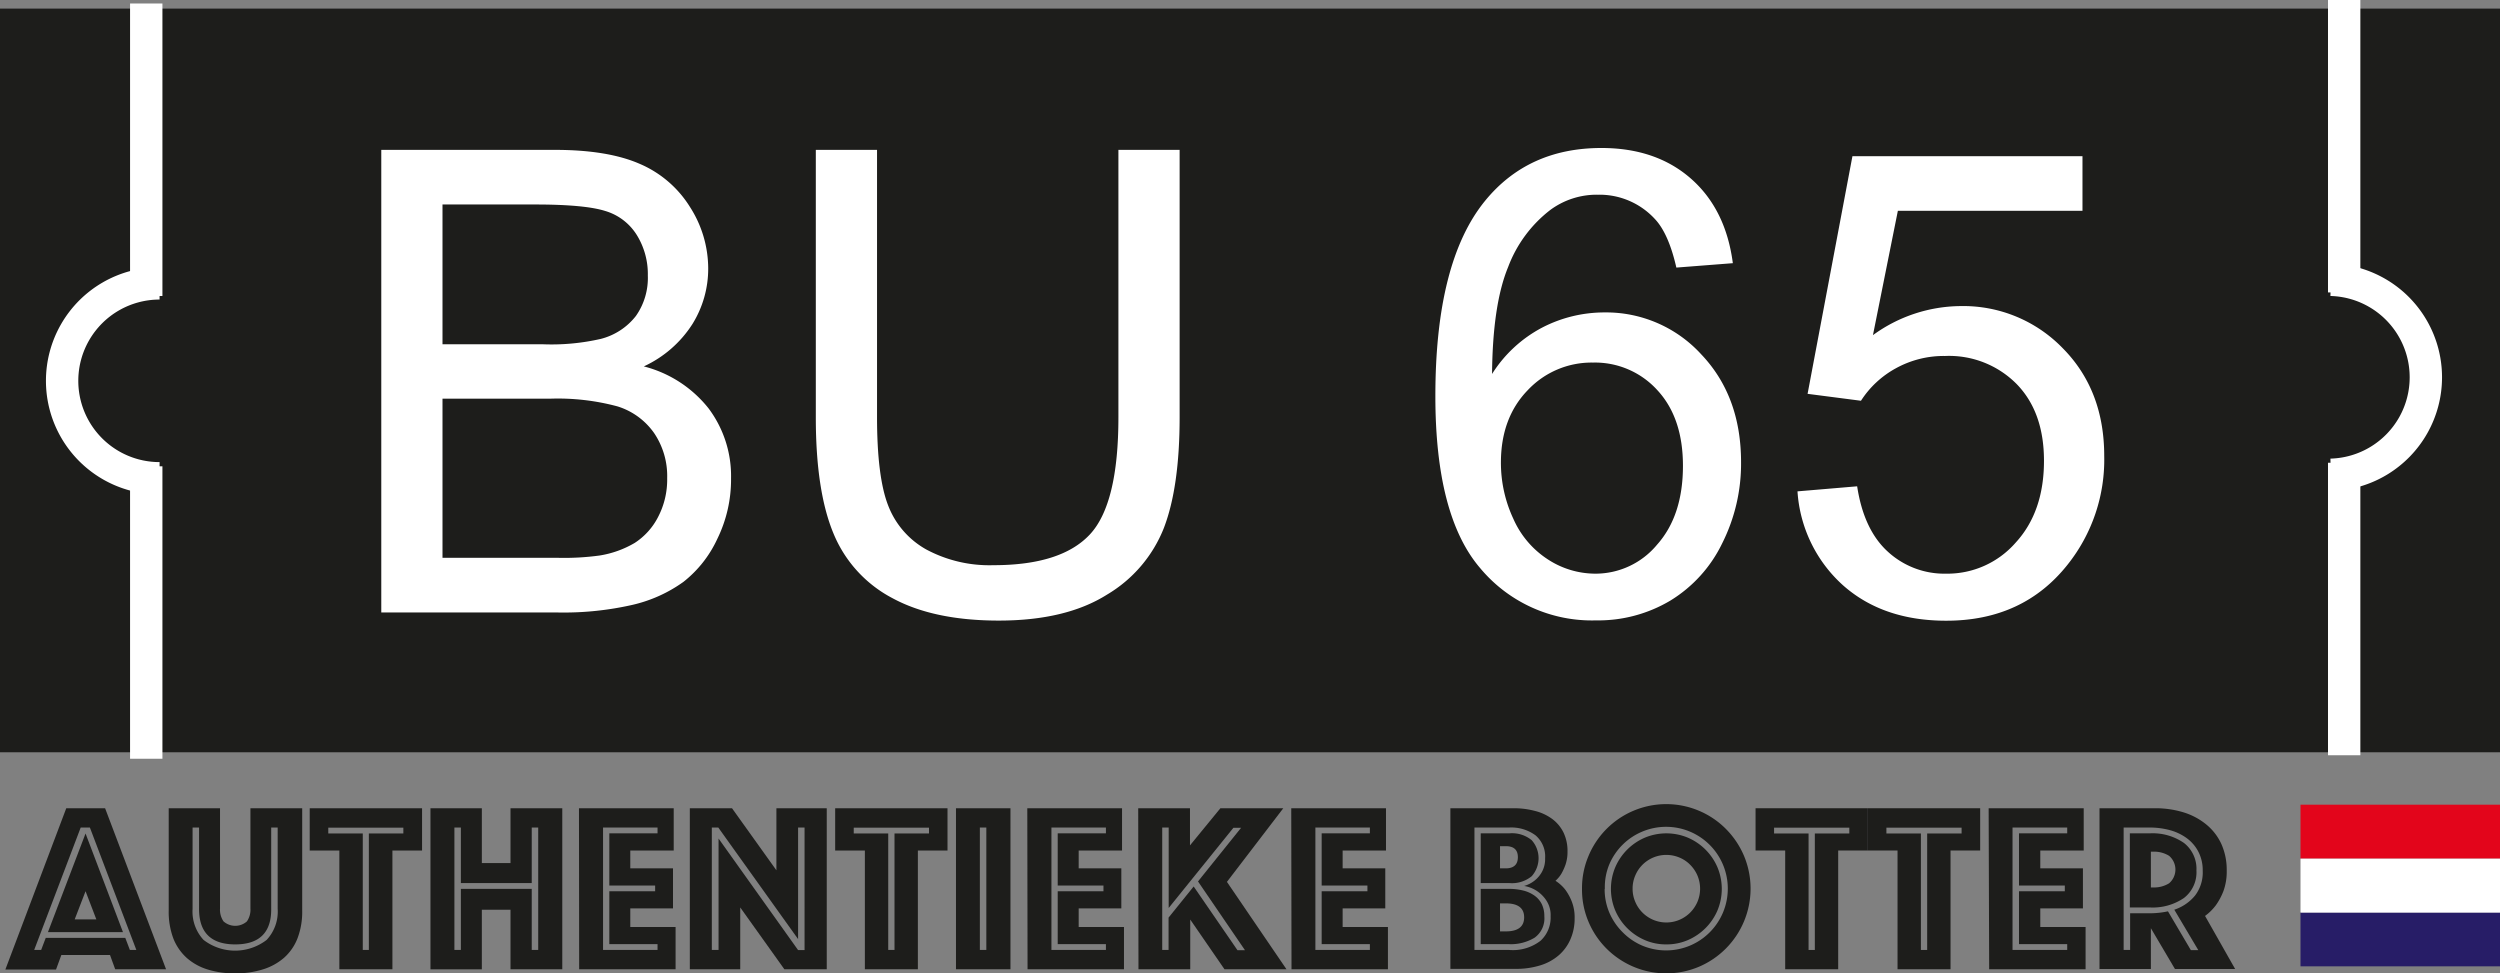 <svg xmlns="http://www.w3.org/2000/svg" id="Laag_1" data-name="Laag 1" viewBox="0 0 386.33 150.42"><rect x="0" y="0" width="386.33" height="150.42" fill="#808080" stroke="none"/><defs><style>.cls-1{fill:#1d1d1b;}.cls-2{fill:#fff;}.cls-3{fill:none;stroke:#fff;stroke-miterlimit:10;stroke-width:5px;}.cls-4{fill:#e3051b;}.cls-5{fill:#271d67;}</style></defs><path class="cls-1" d="M146.24,254.32h6l9.42,24.88H153.8L153,277h-7.52l-.82,2.24h-7.83Zm-3.88,21.9.71-1.87h12.29l.71,1.87h1l-7.18-18.92h-1.42l-7.19,18.92Zm6.86-18L155,273.46H143.41Zm1.67,13.28-1.67-4.36-1.68,4.36Z" transform="translate(-136 -129.42)"></path><path class="cls-1" d="M172.35,279.84a14.12,14.12,0,0,1-4.25-.6,8.81,8.81,0,0,1-3.24-1.79,8,8,0,0,1-2.07-3,11.68,11.68,0,0,1-.72-4.29V254.32H170V269.8a3.2,3.2,0,0,0,.54,2,2.72,2.72,0,0,0,3.62,0,3.2,3.2,0,0,0,.54-2V254.32h8v15.82a11.47,11.47,0,0,1-.73,4.29,7.78,7.78,0,0,1-2.08,3,9,9,0,0,1-3.26,1.79A14.12,14.12,0,0,1,172.35,279.84Zm0-4.48q-5.59,0-5.59-5.48V257.3h-1v12.58a6.42,6.42,0,0,0,1.7,4.79,8,8,0,0,0,9.74,0,6.39,6.39,0,0,0,1.71-4.79V257.3h-1v12.58C177.94,273.53,176.07,275.36,172.35,275.36Z" transform="translate(-136 -129.42)"></path><path class="cls-1" d="M188.44,260.85h-4.58v-6.53h17.36v6.53h-4.58V279.2h-8.2ZM193,276.22v-18h5.33v-.9H186.73v.9h5.33v18Z" transform="translate(-136 -129.42)"></path><path class="cls-1" d="M202.52,254.32h7.94v8.47h4.43v-8.47h8V279.2h-8V270h-4.43v9.21h-7.94Zm4.7,21.9v-9.44h10.95v9.44h1V257.3h-1v8.58H207.22V257.3h-1v18.92Z" transform="translate(-136 -129.42)"></path><path class="cls-1" d="M225.47,254.32h14.64v6.53H233.4v2.76H240v6.19h-6.6v2.87h7v6.53h-14.9Zm12.14,21.9v-.9h-7.45v-8.17h7.08v-.89h-7.08V258.2h7.45v-.9h-8.42v18.92Z" transform="translate(-136 -129.42)"></path><path class="cls-1" d="M242.6,254.32h6.52l6.86,9.59v-9.59h7.78V279.2h-6.55l-6.82-9.55v9.55H242.6Zm4.44,21.9V259l12.29,17.24h1V257.3h-1v17.24L247,257.3h-1v18.92Z" transform="translate(-136 -129.42)"></path><path class="cls-1" d="M269.65,260.85h-4.59v-6.53h17.36v6.53h-4.58V279.2h-8.19Zm4.58,15.37v-18h5.33v-.9H267.93v.9h5.33v18Z" transform="translate(-136 -129.42)"></path><path class="cls-1" d="M283.73,254.32h8.42V279.2h-8.42Zm4.69,21.9V257.3h-1v18.92Z" transform="translate(-136 -129.42)"></path><path class="cls-1" d="M294.75,254.32h14.64v6.53h-6.7v2.76h6.59v6.19h-6.59v2.87h7v6.53h-14.9Zm12.15,21.9v-.9h-7.45v-8.17h7.07v-.89h-7.07V258.2h7.45v-.9h-8.42v18.92Z" transform="translate(-136 -129.42)"></path><path class="cls-1" d="M311.89,254.32h8v5.74l4.7-5.74h9.72L325.6,265.7l9.2,13.5h-9.58l-5.29-7.68v7.68h-8Zm4.69,21.9v-5l3.88-4.81,6.77,9.85h1.16l-7.26-10.63,6.66-8.29H326.6l-10,12.39V257.3h-1v18.92Z" transform="translate(-136 -129.42)"></path><path class="cls-1" d="M335.54,254.32h14.64v6.53h-6.7v2.76h6.59v6.19h-6.59v2.87h7v6.53h-14.9Zm12.15,21.9v-.9h-7.45v-8.17h7.07v-.89h-7.07V258.2h7.45v-.9h-8.42v18.92Z" transform="translate(-136 -129.42)"></path><path class="cls-1" d="M360.13,254.32h9.72a12.58,12.58,0,0,1,3.41.43A7.54,7.54,0,0,1,375.9,256a5.83,5.83,0,0,1,1.72,2.09,6.54,6.54,0,0,1,.61,2.92,6.1,6.1,0,0,1-.3,2,8.5,8.5,0,0,1-.63,1.4,4.7,4.7,0,0,1-.93,1.12,6.22,6.22,0,0,1,1.49,1.34,8,8,0,0,1,1,1.79,6.68,6.68,0,0,1,.47,2.65,7.91,7.91,0,0,1-.64,3.24,6.87,6.87,0,0,1-1.8,2.48,7.87,7.87,0,0,1-2.87,1.57,12.42,12.42,0,0,1-3.78.54H360.13Zm9.09,21.9a7,7,0,0,0,4.84-1.42,4.84,4.84,0,0,0,1.56-3.77,4.08,4.08,0,0,0-.65-2.44,5.08,5.08,0,0,0-3.44-2.26,4.77,4.77,0,0,0,1.6-.82,4.51,4.51,0,0,0,1.13-1.32,4.1,4.1,0,0,0,.51-2.15,4.26,4.26,0,0,0-1.49-3.54,6.31,6.31,0,0,0-4.06-1.2h-5.37v18.92Zm-4.4-10.34V258.2h4.4a4.78,4.78,0,0,1,3.48,1.06,4.18,4.18,0,0,1,0,5.56,4.78,4.78,0,0,1-3.48,1.06Zm0,9.44v-8.54h4.36a9,9,0,0,1,2.14.24,5.13,5.13,0,0,1,1.73.75,3.58,3.58,0,0,1,1.18,1.32,4.23,4.23,0,0,1,.42,1.94,3.68,3.68,0,0,1-1.5,3.29,7.06,7.06,0,0,1-4,1Zm5.74-13.43c0-1.14-.62-1.71-1.87-1.71h-.89v3.43h.89C369.94,263.61,370.56,263,370.56,261.89Zm-1.87,11.46c1.89,0,2.84-.73,2.84-2.17s-.95-2.16-2.84-2.16h-.89v4.33Z" transform="translate(-136 -129.42)"></path><path class="cls-1" d="M380.47,266.78a12.76,12.76,0,0,1,1-5.07,13,13,0,0,1,6.95-7,13,13,0,0,1,10.13,0,12.93,12.93,0,0,1,4.15,2.8,13.19,13.19,0,0,1,2.8,4.16,13.11,13.11,0,0,1,0,10.14,13.1,13.1,0,0,1-6.95,7,13,13,0,0,1-10.13,0,13.14,13.14,0,0,1-4.16-2.8,13,13,0,0,1-2.79-4.16A12.76,12.76,0,0,1,380.47,266.78Zm3.5,0a9.24,9.24,0,0,0,.74,3.71,9.64,9.64,0,0,0,2.05,3,9.48,9.48,0,0,0,3,2.05,9.53,9.53,0,0,0,7.41,0,9.54,9.54,0,0,0,5.08-5.09,9.55,9.55,0,0,0,0-7.42,9.54,9.54,0,0,0-5.08-5.09,9.53,9.53,0,0,0-7.41,0,9.48,9.48,0,0,0-3,2,9.64,9.64,0,0,0-2.05,3A9.21,9.21,0,0,0,384,266.78Zm9.53,8.58a8.22,8.22,0,0,1-3.33-.67,8.73,8.73,0,0,1-4.56-4.57,8.66,8.66,0,0,1,0-6.68,8.73,8.73,0,0,1,4.56-4.57,8.64,8.64,0,0,1,6.67,0,8.73,8.73,0,0,1,4.56,4.57,8.66,8.66,0,0,1,0,6.68,8.73,8.73,0,0,1-4.56,4.57A8.27,8.27,0,0,1,393.5,275.36Zm-5.21-8.58a5,5,0,0,0,.41,2,5.15,5.15,0,0,0,1.11,1.66,5.23,5.23,0,0,0,1.66,1.12,5.21,5.21,0,0,0,5.72-1.12,5.34,5.34,0,0,0,1.12-1.66,5.23,5.23,0,0,0,0-4.06,5.34,5.34,0,0,0-1.12-1.66,5,5,0,0,0-1.66-1.12,5.23,5.23,0,0,0-4.06,0,5.23,5.23,0,0,0-1.66,1.12,5.15,5.15,0,0,0-1.11,1.66A5,5,0,0,0,388.29,266.78Z" transform="translate(-136 -129.42)"></path><path class="cls-1" d="M411.87,260.85h-4.58v-6.53h17.35v6.53h-4.58V279.2h-8.19Zm4.58,15.37v-18h5.33v-.9H410.15v.9h5.33v18Z" transform="translate(-136 -129.42)"></path><path class="cls-1" d="M429.23,260.85h-4.59v-6.53H442v6.53h-4.58V279.2h-8.19Zm4.58,15.37v-18h5.32v-.9H427.51v.9h5.33v18Z" transform="translate(-136 -129.42)"></path><path class="cls-1" d="M443.31,254.32H458v6.53h-6.71v2.76h6.59v6.19h-6.59v2.87h7v6.53h-14.9Zm12.14,21.9v-.9H448v-8.17h7.08v-.89H448V258.2h7.45v-.9H447v18.92Z" transform="translate(-136 -129.42)"></path><path class="cls-1" d="M460.44,254.32H469a14.78,14.78,0,0,1,4.41.63,10.31,10.31,0,0,1,3.52,1.87,8.45,8.45,0,0,1,2.33,3,9.78,9.78,0,0,1,.84,4.16,8.73,8.73,0,0,1-.52,3.17,9.83,9.83,0,0,1-1.16,2.16,7.91,7.91,0,0,1-1.67,1.65l4.65,8.2H472.1l-3.72-6.3v6.3h-7.94Zm7.75,16.23a13.26,13.26,0,0,0,2.83-.3l3.54,6h1.15L472,270a7,7,0,0,0,3.2-2.18,5.87,5.87,0,0,0,1.19-3.83,6.22,6.22,0,0,0-.63-2.87A6.07,6.07,0,0,0,474,259a7.83,7.83,0,0,0-2.59-1.27,11.86,11.86,0,0,0-3.24-.43h-4v18.92h1v-5.67Zm-3.06-.9V258.2h3.06a8.49,8.49,0,0,1,5.31,1.49,5.07,5.07,0,0,1,1.92,4.25,5,5,0,0,1-1.92,4.24,8.55,8.55,0,0,1-5.31,1.47Zm3.25-3.09h.4a4.39,4.39,0,0,0,2.41-.64,2.79,2.79,0,0,0,0-4.25,4.39,4.39,0,0,0-2.41-.64h-.4Z" transform="translate(-136 -129.42)"></path><rect class="cls-1" y="1.33" width="386.33" height="114.92"></rect><path class="cls-2" d="M194.92,224.07V152.58h26.82q8.19,0,13.14,2.17a17,17,0,0,1,7.76,6.68,17.63,17.63,0,0,1,2.8,9.44A16.18,16.18,0,0,1,243,179.5a17.71,17.71,0,0,1-7.51,6.54,18.67,18.67,0,0,1,10,6.48,17.42,17.42,0,0,1,3.48,10.83,20.81,20.81,0,0,1-2.12,9.34,18.07,18.07,0,0,1-5.24,6.65,21.94,21.94,0,0,1-7.83,3.54,47.89,47.89,0,0,1-11.53,1.19Zm9.46-41.45h15.46a34.17,34.17,0,0,0,9-.83,10,10,0,0,0,5.44-3.56,10.21,10.21,0,0,0,1.83-6.24,11.46,11.46,0,0,0-1.71-6.26,8.63,8.63,0,0,0-4.88-3.71q-3.16-1-10.87-1H204.38Zm0,33h17.8a40.42,40.42,0,0,0,6.44-.35,15.46,15.46,0,0,0,5.46-1.95,10.42,10.42,0,0,0,3.61-4,12.48,12.48,0,0,0,1.41-6,11.85,11.85,0,0,0-2-6.95,10.8,10.8,0,0,0-5.68-4.15,35.47,35.47,0,0,0-10.46-1.19H204.38Z" transform="translate(-136 -129.42)"></path><path class="cls-2" d="M308.83,152.58h9.46v41.31q0,10.77-2.43,17.11a20.88,20.88,0,0,1-8.81,10.32q-6.36,4-16.7,4-10.05,0-16.43-3.46a19.77,19.77,0,0,1-9.12-10q-2.73-6.56-2.73-17.92V152.58h9.46v41.26q0,9.32,1.73,13.72a13.15,13.15,0,0,0,5.95,6.81,20.66,20.66,0,0,0,10.31,2.39q10.44,0,14.88-4.73t4.43-18.19Z" transform="translate(-136 -129.42)"></path><path class="cls-2" d="M403.78,170.09l-8.73.68c-.78-3.44-1.89-6-3.32-7.51a11.62,11.62,0,0,0-8.77-3.75,12.07,12.07,0,0,0-7.37,2.34,20,20,0,0,0-6.53,8.82q-2.4,5.81-2.49,16.54a20.34,20.34,0,0,1,7.75-7.17,20.88,20.88,0,0,1,9.61-2.34,19.91,19.91,0,0,1,14.95,6.46q6.17,6.47,6.17,16.7a27.41,27.41,0,0,1-2.91,12.51,21.14,21.14,0,0,1-8,8.85,21.76,21.76,0,0,1-11.51,3.07,22.47,22.47,0,0,1-17.89-8.07q-6.93-8.07-6.93-26.6,0-20.73,7.66-30.14,6.67-8.19,18-8.19,8.44,0,13.83,4.73T403.78,170.09Zm-35.84,30.82a20.42,20.42,0,0,0,1.92,8.68,14.35,14.35,0,0,0,5.39,6.31,13.45,13.45,0,0,0,7.27,2.17,12.36,12.36,0,0,0,9.55-4.48q4-4.49,4-12.19,0-7.41-3.95-11.68a13,13,0,0,0-9.95-4.27,13.52,13.52,0,0,0-10.09,4.27Q367.94,194,367.94,200.91Z" transform="translate(-136 -129.42)"></path><path class="cls-2" d="M413.77,205.35l9.22-.78c.68,4.48,2.27,7.86,4.75,10.11a12.92,12.92,0,0,0,9,3.39,14,14,0,0,0,10.73-4.78q4.39-4.77,4.39-12.67,0-7.51-4.22-11.85a14.68,14.68,0,0,0-11.05-4.34,15.33,15.33,0,0,0-7.65,1.92,14.85,14.85,0,0,0-5.36,5l-8.25-1.07,6.93-36.72h35.55V162H429.28l-3.85,19.21a23.26,23.26,0,0,1,13.51-4.49,21.4,21.4,0,0,1,15.8,6.49q6.43,6.48,6.43,16.68a26,26,0,0,1-5.65,16.77q-6.88,8.69-18.78,8.68-9.75,0-15.92-5.46A21.35,21.35,0,0,1,413.77,205.35Z" transform="translate(-136 -129.42)"></path><path class="cls-3" d="M160.66,203.33a15.06,15.06,0,0,1,0-30.12" transform="translate(-136 -129.42)"></path><line class="cls-3" x1="22.6" y1="72.06" x2="22.6" y2="117.25"></line><line class="cls-3" x1="22.6" y1="0.54" x2="22.6" y2="45.74"></line><rect class="cls-4" x="355.5" y="124.35" width="30.83" height="8.34"></rect><rect class="cls-5" x="355.5" y="140.99" width="30.83" height="8.34"></rect><rect class="cls-2" x="355.5" y="132.69" width="30.83" height="8.34"></rect><path class="cls-3" d="M496.19,202.79a15.07,15.07,0,0,0,0-30.13" transform="translate(-136 -129.42)"></path><line class="cls-3" x1="362.25" y1="71.51" x2="362.25" y2="116.71"></line><line class="cls-3" x1="362.25" x2="362.25" y2="45.19"></line></svg>